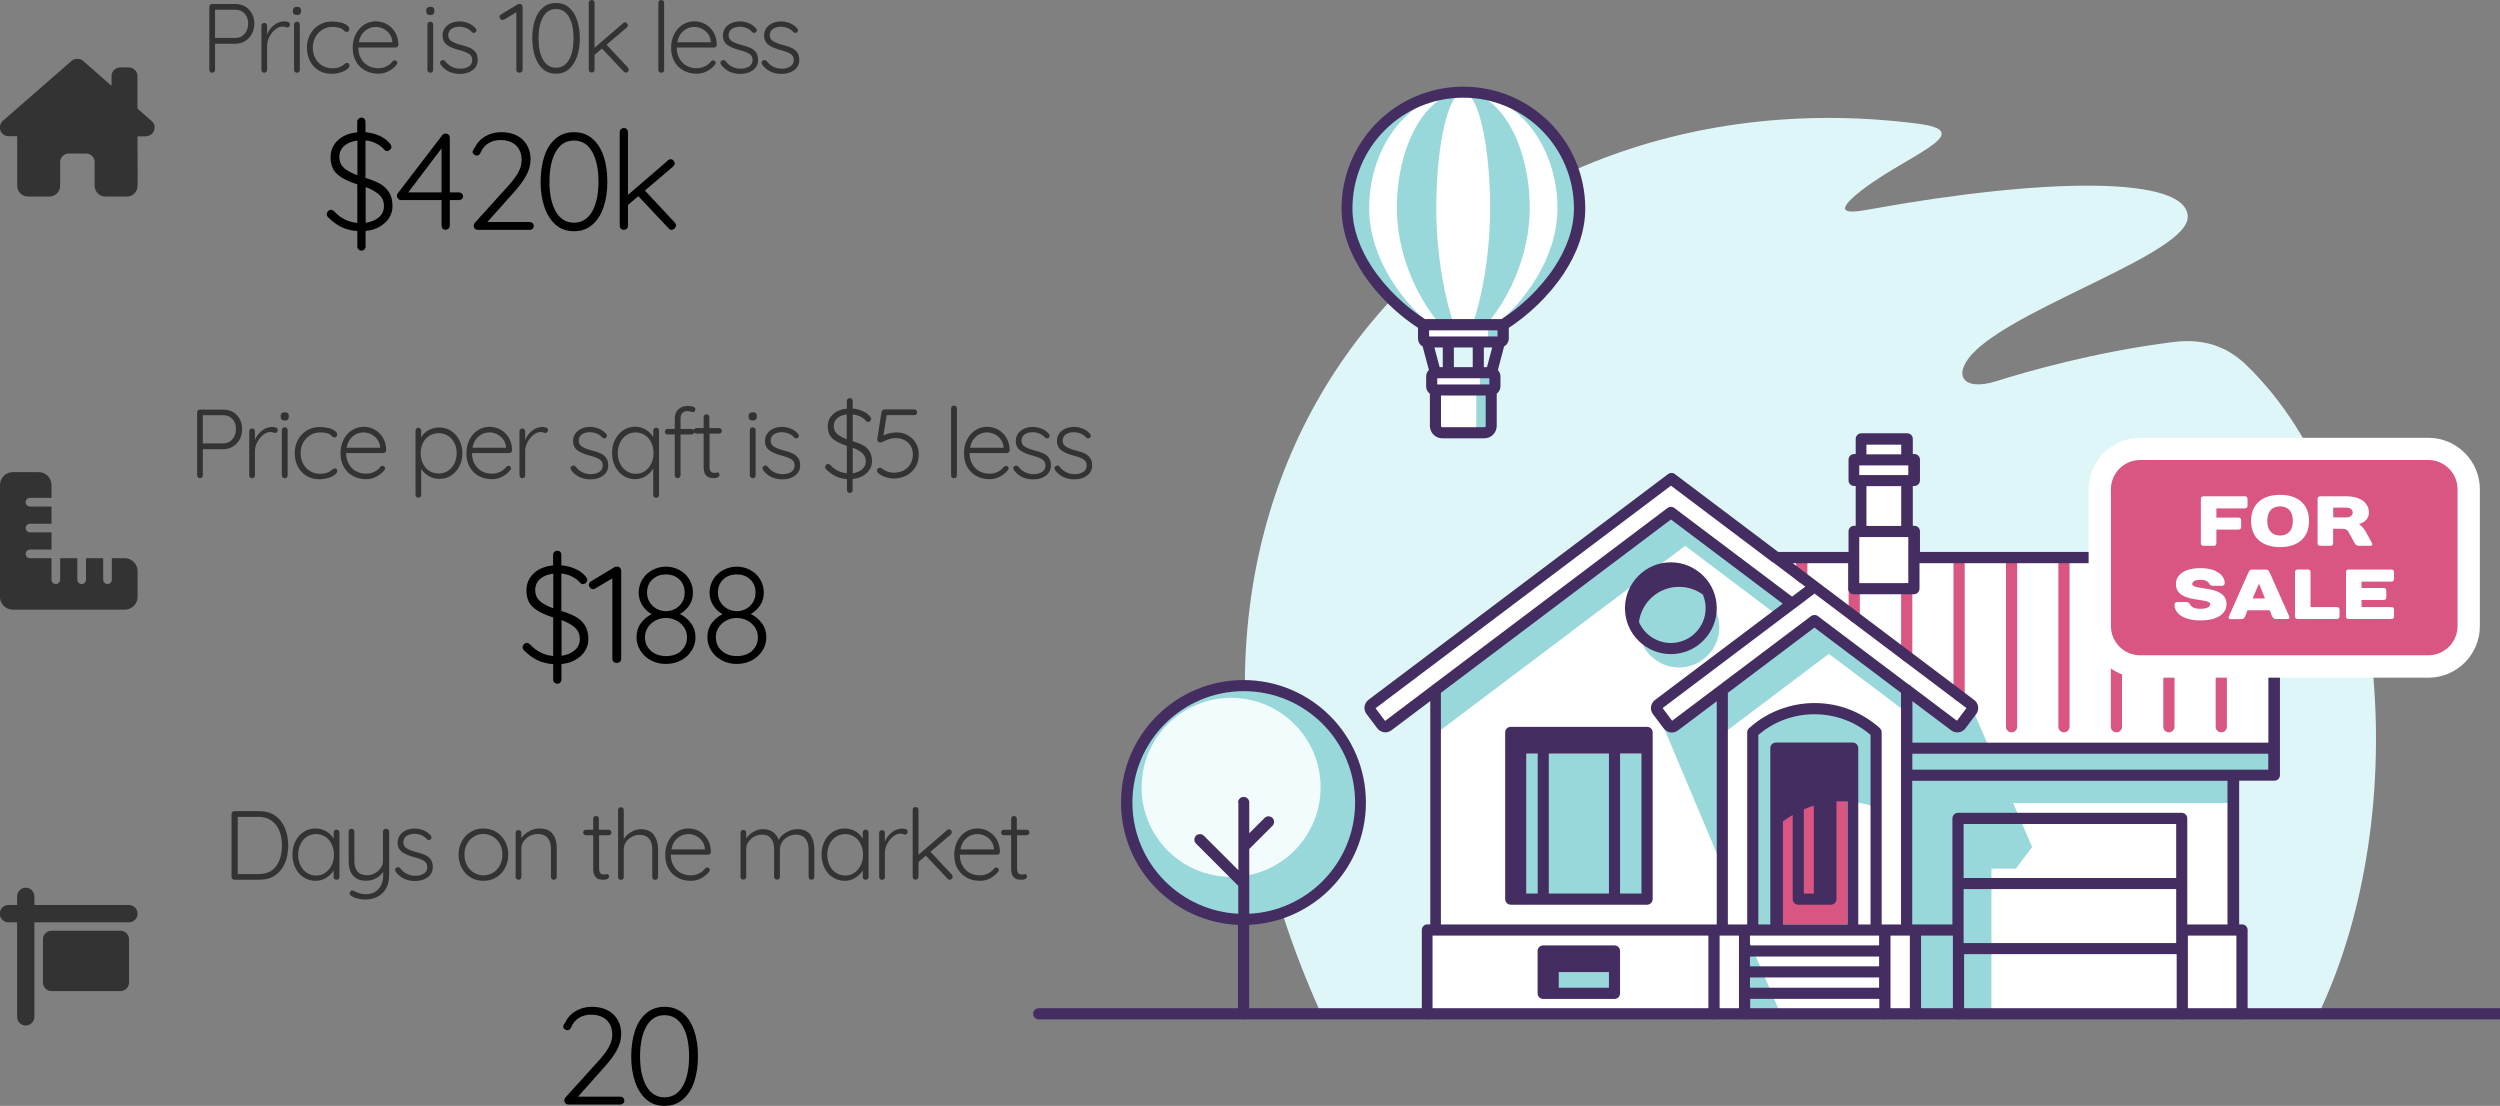 <?xml version="1.0" encoding="UTF-8"?><svg id="Layer_2" xmlns="http://www.w3.org/2000/svg" viewBox="0 0 254.39 112.53"><rect x="0" y="0" width="254.39" height="112.53" fill="#808080" stroke="none"/><defs><style>.cls-1,.cls-2,.cls-3,.cls-4,.cls-5,.cls-6,.cls-7,.cls-8,.cls-9,.cls-10{stroke-width:0px;}.cls-1,.cls-3{fill:#d85681;}.cls-3,.cls-5,.cls-7,.cls-9,.cls-10{fill-rule:evenodd;}.cls-4{fill:#333;}.cls-5{fill:#98d7da;}.cls-6,.cls-9{fill:#fff;}.cls-7{fill:#def6f7;}.cls-8{fill:#432d61;}.cls-10{fill:#f2fcfc;}</style></defs><g id="Layer_1-2"><path class="cls-7" d="M222.61,22.09c0,3.62-16.51,8.83-21.52,13.52-2.54,2.38-1.52,4.3,2.07,3.17,2.78-.88,9.91-2.97,18.02-3.98,3.49-.43,5.71.73,7.41,2.36,14.58,14.07,17.12,45.48,7.35,65.99h-101.51c-24.64-54.62,13.19-96.61,60.69-90.57,6.56.83-1.59,3.39-6.11,7.12-2.87,2.37-.18,1.86,1.42,1.57,17.79-3.21,32.19-3.39,32.19.82h0Z"/><path class="cls-5" d="M148.9,33.04h-4.05c-3.47-2.15-7.78-6.75-7.78-11.83,0-6.53,5.3-11.83,11.83-11.83s11.83,5.3,11.83,11.83c0,5.08-4.32,9.68-7.78,11.83h-4.05Z"/><path class="cls-9" d="M148.9,33.04h-3.28c-2.81-2.15-6.3-6.75-6.3-11.83,0-6.53,4.29-11.83,9.58-11.83s9.58,5.3,9.58,11.83c0,5.08-3.49,9.68-6.3,11.83h-3.28Z"/><path class="cls-5" d="M148.9,33.04h-2.31c-1.98-2.15-4.45-6.75-4.45-11.83,0-6.53,3.03-11.83,6.76-11.83s6.76,5.3,6.76,11.83c0,5.08-2.47,9.68-4.45,11.83h-2.31Z"/><path class="cls-9" d="M151.75,39.69v3.64c0,.39-.32.7-.7.7h-4.28c-.39,0-.7-.32-.7-.7v-3.64h5.68Z"/><path class="cls-9" d="M146.06,37.93h5.68c.21,0,.38.17.38.38v1.01c0,.21-.17.38-.38.38h-5.68c-.21,0-.38-.17-.38-.38v-1.01c0-.21.17-.38.38-.38h0Z"/><path class="cls-9" d="M144.86,33.04h8.09v1.39c0,.21-.17.38-.38.38h-7.34c-.21,0-.38-.17-.38-.38v-1.39h0Z"/><path class="cls-9" d="M148.9,33.04h-.94c-.8-2.15-1.81-6.75-1.81-11.83,0-6.53,1.23-11.83,2.74-11.83s2.74,5.3,2.74,11.83c0,5.08-1,9.68-1.81,11.83h-.94Z"/><path class="cls-5" d="M151.75,39.69v3.64c0,.39-.32.7-.7.7h-1.53c.39,0,.7-.32.7-.7v-3.64h0s1.52,0,1.52,0h0Z"/><path class="cls-5" d="M150.22,37.93h1.53c.21,0,.38.17.38.38v1.01c0,.21-.17.38-.38.38h-1.53c.21,0,.38-.17.38-.38v-1.01c0-.21-.17-.38-.38-.38h0Z"/><path class="cls-5" d="M151.42,33.04h1.53v1.39c0,.21-.17.38-.38.38h-1.53c.21,0,.38-.17.38-.38v-1.39h0Z"/><path class="cls-8" d="M148.9,33.61h-3.48v.63h6.96v-.63h-3.48ZM146.49,37.36h.32v-2h-.85l.53,2h0ZM147.94,37.36h1.92v-2h-1.92v2h0ZM150.99,37.36h.32l.53-2h-.85v2h0ZM152.41,37.64h0s.03.04.04.05c.14.17.23.38.23.61v1.01c0,.26-.11.49-.28.66-.03.03-.06.06-.1.09v3.27c0,.35-.14.67-.37.9-.01.01-.03.03-.04.04-.23.21-.53.33-.85.33h-4.28c-.35,0-.66-.14-.89-.37h0s0,0,0,0h0c-.23-.23-.37-.55-.37-.89v-3.27s-.07-.05-.1-.09h0c-.17-.17-.28-.4-.28-.66v-1.01c0-.26.11-.49.28-.66h0s0,0,0,0h0s0,0,0,0l-.64-2.4c-.07-.04-.14-.09-.2-.15h0s0,0,0,0h0c-.17-.17-.27-.41-.27-.66v-1.08c-1.92-1.25-4.06-3.19-5.6-5.54-1.3-1.98-2.18-4.23-2.18-6.6,0-3.42,1.39-6.52,3.63-8.77,2.24-2.24,5.34-3.63,8.77-3.63s6.52,1.39,8.77,3.63c2.24,2.24,3.63,5.34,3.63,8.77,0,2.37-.88,4.63-2.18,6.6-1.54,2.34-3.68,4.29-5.6,5.54v1.08c0,.26-.11.49-.28.66h0c-.06.06-.13.11-.2.15l-.63,2.39h0ZM151.18,40.25h-4.55v3.08s.01.07.04.1h0s.06.04.1.04h4.28s.06-.01.08-.03h.01s.04-.07.04-.11v-3.08h0ZM151.55,38.49h-5.3v.63h5.3v-.63h0ZM145.01,32.47h7.78c1.84-1.17,3.9-3.03,5.38-5.28,1.19-1.8,1.99-3.85,1.99-5.98,0-3.11-1.26-5.93-3.3-7.97-2.04-2.04-4.86-3.3-7.97-3.3s-5.93,1.26-7.97,3.3c-2.04,2.04-3.3,4.86-3.3,7.97,0,2.13.81,4.18,1.99,5.98,1.48,2.25,3.54,4.11,5.38,5.28h0Z"/><path class="cls-9" d="M231.37,56.74v22.14h-4.15v15.75h.85v8.52h-82.87v-8.52h.85v-24.42l-4.85,3.66c-.2.15-.49.11-.64-.09l-1.1-1.46c-.15-.2-.11-.49.09-.64l30.49-22.97,10.67,8.04h7.91v-2.66h.73v-5.18h-.73v-2.11h.73v-2.11h4.67v2.11h.73v2.11h-.73v5.18h.73v2.66h36.63Z"/><path class="cls-1" d="M189.25,62.75c0,.31-.25.57-.57.57s-.57-.25-.57-.57v-2.85c0-.31.25-.57.57-.57s.57.25.57.57v2.85h0Z"/><path class="cls-1" d="M183.91,58.73c0,.31-.25.57-.57.57s-.57-.25-.57-.57v-1.98c0-.31.25-.57.57-.57s.57.25.57.57v1.98h0Z"/><path class="cls-1" d="M226.6,73.95c0,.31-.25.57-.57.57s-.57-.25-.57-.57v-17.2c0-.31.25-.57.57-.57s.57.25.57.57v17.2h0Z"/><path class="cls-1" d="M221.27,73.95c0,.31-.25.57-.57.57s-.57-.25-.57-.57v-17.2c0-.31.25-.57.57-.57s.57.25.57.57v17.2h0Z"/><path class="cls-1" d="M215.93,73.95c0,.31-.25.57-.57.57s-.57-.25-.57-.57v-17.2c0-.31.25-.57.57-.57s.57.25.57.57v17.2h0Z"/><path class="cls-1" d="M210.59,73.95c0,.31-.25.57-.57.57s-.57-.25-.57-.57v-17.2c0-.31.25-.57.57-.57s.57.25.57.57v17.2h0Z"/><path class="cls-1" d="M205.26,73.95c0,.31-.25.57-.57.57s-.57-.25-.57-.57v-17.2c0-.31.25-.57.57-.57s.57.25.57.57v17.2h0Z"/><path class="cls-1" d="M199.92,70.79c0,.31-.25.57-.57.57s-.57-.25-.57-.57v-14.05c0-.31.25-.57.57-.57s.57.25.57.57v14.05h0Z"/><path class="cls-1" d="M194.59,66.77c0,.31-.25.57-.57.57s-.57-.25-.57-.57v-6.87c0-.31.25-.57.57-.57s.57.25.57.57v6.87h0Z"/><path class="cls-5" d="M170.85,59.72c2.27,0,4.1,1.84,4.1,4.1s-1.84,4.1-4.1,4.1-4.1-1.84-4.1-4.1,1.84-4.1,4.1-4.1h0ZM227.22,78.88v2.83h-22.37l1.93,4.48-1.65,2.19h-2.49v14.77h-7.77v-8.52h-.85v-22.13l-7.92-5.97-10.84,8.17v13.48l-6.78-16.1,1.56,2.07,5.22-3.93,9.38-7.07,9.38,7.04,4.85,3.69,1.65-2.19,1.92,4.46h28.92v2.75h-4.15ZM164.29,101.07h-5.67v-2.15h5.67v2.15h0ZM181.18,103.15h-3.67v-8.52l3.67,8.52h0ZM178.36,94.63h3.06v-11.06c1.01-.73,2.06-1.27,3.15-1.61v9.52h1.72v-9.89c1.47-.17,3.01,0,4.63.55v-8c-4.78-2.83-8.91-2.62-12.57,0v20.49h0ZM167.6,91.49h-12.29v-14.81h12.29v14.81h0ZM146.06,70.21l23.98-18.07,12.45,9.38-1.54,1.16-9.47-7.14-2.69,2.02c-1.08.31-1.99,1.01-2.57,1.94l-20.16,15.19v-4.49h0Z"/><polygon class="cls-3" points="187.98 94.07 181.3 94.07 181.3 76.7 187.98 76.7 187.98 94.07 187.98 94.07"/><path class="cls-8" d="M163.72,98.92v1.59h-5.1v-1.59h5.1ZM181.42,94.07v-10.49c.33-.24.66-.45,1-.65v8.56c0,.31.25.57.57.57h3.31c.31,0,.57-.25.57-.57v-9.94c.37-.02.74-.02,1.12,0v12.52h-6.56ZM183.55,82.35c.34-.15.67-.27,1.02-.38v8.96h-1.02v-8.57h0ZM157.03,96.2c-.31,0-.57.25-.57.57v4.31c0,.31.25.57.57.57h7.25c.31,0,.57-.25.57-.57v-4.31c0-.31-.25-.57-.57-.57h-7.25ZM191.21,96.2h-13.14v-1h13.14v1h0ZM191.21,98.33h-13.14v-1h13.14v1h0ZM191.21,100.51h-13.14v-1.05h13.14v1.05h0ZM156.47,90.92h-1.16v-14.24h1.16v14.24h0ZM164.85,76.68h2.18v14.24h-2.18v-14.24h0ZM163.72,90.92h-6.12v-14.24h6.12v14.24h0ZM153.73,73.96c-.31,0-.57.25-.57.57v16.96c0,.31.25.57.57.57h13.87c.31,0,.57-.25.57-.57v-16.96c0-.31-.25-.57-.57-.57h-13.87ZM170.02,57.22c-1.29,0-2.46.52-3.3,1.37-.84.84-1.37,2.01-1.37,3.3s.52,2.46,1.37,3.3c.85.84,2.01,1.37,3.3,1.37s2.46-.52,3.3-1.37c.84-.84,1.37-2.01,1.37-3.3s-.52-2.46-1.37-3.3c-.85-.84-2.01-1.37-3.3-1.37h0ZM174.69,71.35v22.72h-28.07v-23.57l23.41-17.64,11.38,8.57-13.01,9.8c-.22.17-.36.42-.4.68-.04.26.03.53.2.76l1.1,1.46c.17.22.42.36.68.4.26.04.53-.03.76-.2l3.95-2.97h0ZM194.21,69.65l-9.23-6.96c-.21-.16-.49-.15-.69,0l-9.35,7.04s-.03.02-.05.04l-4.74,3.57-.97-1.29,13.51-10.18h.01s1.94-1.47,1.94-1.47l15.46,11.65-.97,1.29-4.65-3.5c-.07-.09-.16-.16-.27-.2h0ZM191.28,74.08c-.91-.81-1.95-1.44-3.07-1.88-1.13-.44-2.34-.66-3.57-.66s-2.43.23-3.57.66c-1.12.43-2.17,1.06-3.07,1.88-.13.1-.21.26-.21.44v19.55h-1.97v-23.57l8.81-6.64,8.81,6.64v23.57h-1.97v-19.55c0-.18-.08-.34-.21-.44h0ZM180.17,94.07h-1.25v-19.29c.77-.65,1.63-1.17,2.55-1.52,1-.38,2.07-.58,3.16-.58s2.17.2,3.16.58c.92.35,1.79.87,2.55,1.52v19.29h-1.25v-17.94c0-.31-.25-.57-.57-.57h-7.81c-.31,0-.57.25-.57.57v17.94h0ZM221.44,89.34h-21.63v-5.49h21.63v5.49h0ZM221.44,95.96h-21.63v-5.49h21.63v5.49h0ZM230.81,76.7v1.62h-36.22v-1.62h36.22ZM226.66,79.45v14.62h-4.09v-10.79c0-.31-.25-.57-.57-.57h-22.76c-.31,0-.57.25-.57.57v10.79h-4.09v-14.62h32.07ZM189.19,48.34v-.98h4.99v.98h-4.99ZM193.46,46.23h-3.54v-.98h3.54v.98h0ZM194.18,54.65v4.69h-4.99v-4.69h4.99ZM193.46,53.52h-3.54v-4.05h3.54v4.05h0ZM180.4,57.21l3.3,2.49-1.35,1.01-11.98-9.02c-.21-.16-.49-.15-.69,0l-23.95,18.05s-.03.02-.05.04l-4.74,3.58-.97-1.29,30.06-22.65,10.31,7.77s.03.02.05.04h0ZM182.4,57.31h5.66v2.59c0,.31.25.57.57.57h6.12c.31,0,.57-.25.57-.57v-2.59h35.5v18.26h-36.22v-4.22l3.95,2.97c.23.17.5.23.76.2.26-.04.51-.17.68-.4l1.1-1.46h0s0,0,0,0c.17-.22.23-.5.2-.75-.04-.26-.17-.51-.4-.68l-15.88-11.97h0s0,0,0,0l-2.57-1.94h0ZM166.78,63.32c.25-2.03,1.98-3.6,4.07-3.6.91,0,1.75.3,2.43.79h0c.18.42.28.89.28,1.38,0,.98-.4,1.86-1.04,2.5-.64.64-1.53,1.04-2.5,1.04s-1.86-.4-2.5-1.04c-.31-.31-.56-.67-.74-1.08h0ZM145.77,103.15v-7.95h28.07v7.95c0,.31.25.57.57.57s.57-.25.57-.57v-7.95h1.97v7.95c0,.31.25.57.57.57s.57-.25.57-.57v-1.51h13.14v1.51c0,.31.25.57.57.57s.57-.25.57-.57v-7.95h1.97v7.95c0,.31.25.57.57.57s.57-.25.57-.57v-7.95h3.24v7.95c0,.31.25.57.57.57s.57-.25.57-.57v-6.06h21.63v6.06c0,.31.25.57.57.57s.57-.25.57-.57v-7.95h4.94v7.95c0,.31.25.57.57.57s.57-.25.57-.57v-8.52c0-.31-.25-.57-.57-.57h-.29v-14.62h3.58c.31,0,.57-.25.57-.57v-22.14c0-.31-.25-.57-.57-.57h-36.06v-2.09c0-.31-.25-.57-.57-.57h-.16v-4.05h.16c.31,0,.57-.25.57-.57v-2.11c0-.31-.25-.57-.57-.57h-.16v-1.54c0-.31-.25-.57-.57-.57h-4.67c-.31,0-.57.25-.57.57v1.54h-.16c-.31,0-.57.25-.57.57v2.11c0,.31.25.57.57.57h.16v4.05h-.16c-.31,0-.57.25-.57.57v2.09h-7.16l-10.51-7.92c-.2-.16-.48-.16-.69,0l-30.49,22.97c-.22.17-.36.42-.4.68-.04.26.03.53.2.76l1.1,1.46c.17.22.42.36.68.4.26.04.53-.03.76-.2l3.95-2.97v22.72h-.29c-.31,0-.57.25-.57.57v8.52c0,.31.25.57.57.57s.57-.25.57-.57h0ZM185.09,59.36s-.06-.07-.1-.1l.1.1h0ZM170.49,48.36s-.06-.07-.1-.1l.1.1h0Z"/><path class="cls-9" d="M217.77,44.55h29.33c2.88,0,5.24,2.35,5.24,5.24v13.93c0,2.88-2.35,5.24-5.24,5.24h-29.33c-2.88,0-5.24-2.35-5.24-5.24v-13.93c0-2.88,2.35-5.24,5.24-5.24h0Z"/><path class="cls-3" d="M217.77,46.81h29.33c1.64,0,2.97,1.34,2.97,2.97v13.93c0,1.64-1.34,2.97-2.97,2.97h-29.33c-1.64,0-2.97-1.34-2.97-2.97v-13.93c0-1.64,1.34-2.97,2.97-2.97h0Z"/><path class="cls-6" d="M228.7,50.75c0-.14-.11-.25-.25-.25h-4.25c-.14,0-.25.11-.25.25v4.54c0,.14.11.25.25.25h1.08c.14,0,.25-.11.25-.25v-1.4h2.27c.14,0,.25-.11.25-.25v-.72c0-.14-.11-.25-.25-.25h-2.27v-.94h2.92c.14,0,.25-.11.25-.25v-.72h0ZM232.01,54.49c-.79,0-1.3-.5-1.3-1.48s.5-1.48,1.3-1.48,1.3.5,1.3,1.48-.5,1.48-1.3,1.48h0ZM232.01,50.35c-1.91,0-2.95,1.04-2.95,2.66s1.04,2.66,2.95,2.66,2.95-1.04,2.95-2.66-1.04-2.66-2.95-2.66h0ZM240.08,53.31s.97-.22.97-1.15-.76-1.66-2.34-1.66h-2.63c-.14,0-.25.11-.25.25v4.54c0,.14.11.25.25.25h1.08c.14,0,.25-.11.25-.25v-1.48h.94c.4,0,.53.14.65.36l.61,1.12c.08.14.18.25.47.25h1.12c.18,0,.24-.14.18-.25l-.61-1.12c-.36-.65-.68-.79-.68-.79v-.07h0ZM237.42,52.66v-1.01h1.3c.47,0,.68.22.68.5s-.22.5-.68.5h-1.3ZM223.07,59.43c0-.22.22-.43.86-.43.54,0,.76.22.83.32.1.18.22.29.43.29h.9c.18,0,.29-.11.29-.29,0-.72-.79-1.51-2.45-1.51-1.76,0-2.52.76-2.52,1.62,0,2.02,3.49,1.33,3.49,2.05,0,.22-.25.47-.97.47s-.94-.22-1.04-.4c-.1-.17-.22-.29-.43-.29h-.9c-.18,0-.29.11-.29.29,0,.79.79,1.58,2.66,1.58s2.63-.79,2.63-1.66c0-2.02-3.49-1.33-3.49-2.05h0ZM231.23,62.74c.06.14.18.25.32.25h1.22c.14,0,.24-.11.18-.25l-2.02-4.54c-.06-.14-.18-.24-.32-.24h-1.48c-.14,0-.26.11-.32.25l-2.02,4.54c-.06.14.04.25.18.25h1.15c.14,0,.27-.11.32-.25l.25-.65h2.27l.25.65h0ZM229.83,59.46h.07l.58,1.44h-1.26l.61-1.44h0ZM238.06,62.02c0-.14-.11-.25-.25-.25h-2.7v-3.57c0-.14-.11-.25-.25-.25h-1.08c-.14,0-.25.11-.25.25v4.54c0,.14.11.25.25.25h4.03c.14,0,.25-.11.25-.25v-.72h0ZM243.61,58.2c0-.14-.11-.25-.25-.25h-4.39c-.14,0-.25.11-.25.25v4.54c0,.14.11.25.25.25h4.39c.14,0,.25-.11.25-.25v-.72c0-.14-.11-.25-.25-.25h-3.06v-.72h2.27c.14,0,.25-.11.25-.25v-.72c0-.14-.11-.25-.25-.25h-2.27v-.65h3.06c.14,0,.25-.11.25-.25v-.72h0Z"/><path class="cls-5" d="M126.55,69.76c6.57,0,11.9,5.33,11.9,11.9s-5.33,11.9-11.9,11.9-11.9-5.33-11.9-11.9,5.33-11.9,11.9-11.9h0Z"/><path class="cls-10" d="M125.27,71.01c5.03,0,9.11,4.08,9.11,9.11s-4.08,9.11-9.11,9.11-9.11-4.08-9.11-9.11,4.08-9.11,9.11-9.11h0Z"/><path class="cls-8" d="M125.98,81.66c0-.31.25-.57.57-.57s.57.25.57.57v3.13l1.56-1.56c.22-.22.58-.22.8,0,.22.22.22.58,0,.8l-2.36,2.36v6.59c2.9-.14,5.52-1.38,7.45-3.31,2.05-2.05,3.32-4.88,3.32-8.01s-1.27-5.96-3.32-8.01c-2.05-2.05-4.88-3.32-8.01-3.32s-5.96,1.27-8.01,3.32c-2.05,2.05-3.32,4.88-3.32,8.01s1.27,5.96,3.32,8.01c1.93,1.93,4.54,3.16,7.45,3.31v-2.84l-4.3-4.3c-.22-.22-.22-.58,0-.8.22-.22.58-.22.8,0l3.51,3.51v-6.88h0ZM127.11,94.11v9.04c0,.31-.25.57-.57.57s-.57-.25-.57-.57v-9.04c-3.22-.14-6.12-1.51-8.25-3.64-2.26-2.26-3.65-5.37-3.65-8.81s1.39-6.56,3.65-8.81c2.26-2.26,5.37-3.65,8.81-3.65s6.56,1.4,8.81,3.65c2.26,2.26,3.65,5.37,3.65,8.81s-1.39,6.56-3.65,8.81c-2.13,2.13-5.03,3.49-8.25,3.64h0Z"/><path class="cls-8" d="M254.39,102.59H105.7c-.31,0-.57.25-.57.57s.25.57.57.57h148.69v-1.13Z"/><path class="cls-4" d="M14.87,13.87h-.88l.02,4.38c0,.08,0,.15-.01.22v.44c0,.6-.49,1.09-1.09,1.09h-.44s-.06,0-.09,0c-.04,0-.08,0-.12,0h-1.54c-.6,0-1.09-.49-1.09-1.09v-2.41c0-.48-.39-.88-.88-.88h-1.75c-.48,0-.88.39-.88.88v2.41c0,.6-.49,1.09-1.09,1.09h-1.53s-.08,0-.12,0c-.03,0-.07,0-.1,0h-.44c-.6,0-1.09-.49-1.09-1.09v-3.06s0-.05,0-.08v-1.91h-.88c-.49,0-.88-.39-.88-.88,0-.25.08-.46.27-.66l7.01-6.11c.19-.19.41-.22.6-.22s.41.05.57.19l2.91,2.56v-1c0-.48.39-.88.88-.88h.88c.48,0,.88.39.88.88v3.31l1.44,1.27c.22.19.33.41.3.66,0,.5-.41.88-.88.88h0Z"/><path class="cls-4" d="M24.94.66c.29.17.52.41.69.71.16.3.25.65.25,1.03s-.08.73-.25,1.04c-.16.31-.39.56-.69.74-.29.18-.62.27-.99.27h-2.07v2.66c0,.09-.03.16-.08.21s-.13.08-.21.08-.16-.03-.21-.08-.08-.13-.08-.21V.7c0-.09.03-.16.08-.21s.13-.08.21-.08h2.37c.37,0,.7.08.99.25ZM24.89,3.44c.24-.28.36-.63.36-1.05s-.12-.75-.36-1.01c-.24-.26-.55-.39-.94-.39h-2.07v2.87h2.07c.39,0,.7-.14.94-.42Z"/><path class="cls-4" d="M29.34,2.25c.11.05.16.13.16.24,0,.09-.03.17-.08.23-.05.06-.12.08-.19.08-.03,0-.1-.02-.19-.05-.1-.03-.19-.05-.28-.05-.25,0-.49.09-.74.29-.24.19-.44.43-.6.74-.16.3-.24.6-.24.91v2.47c0,.09-.03.16-.08.21s-.13.08-.21.08-.16-.03-.21-.08-.08-.13-.08-.21V2.62c0-.09.03-.16.08-.21s.13-.08.21-.08.16.03.21.08.08.13.08.21v.88c.15-.38.39-.69.7-.94s.67-.38,1.09-.39c.13,0,.25.03.36.08Z"/><path class="cls-4" d="M29.91,1.44c-.07-.06-.11-.16-.11-.28v-.1c0-.12.04-.21.11-.28.08-.06.18-.09.32-.09.27,0,.4.12.4.37v.1c0,.12-.04.21-.11.28s-.17.09-.3.09-.24-.03-.31-.09ZM30.43,7.32c-.06.06-.13.08-.21.08s-.16-.03-.21-.08c-.06-.06-.09-.13-.09-.21V2.5c0-.09.03-.16.09-.21.06-.06.13-.08.21-.08s.16.03.21.08.08.13.08.21v4.6c0,.09-.03.16-.08.21Z"/><path class="cls-4" d="M34.66,2.28c.27.07.49.17.65.29.16.12.24.25.24.39,0,.07-.02.14-.07.2-.05.06-.11.09-.19.09-.07,0-.12-.01-.17-.04-.04-.03-.09-.07-.14-.12-.09-.09-.17-.15-.25-.19-.1-.05-.23-.08-.4-.12-.16-.03-.34-.04-.52-.04-.37,0-.7.09-1,.28-.3.19-.54.44-.72.76-.17.32-.26.67-.26,1.06s.08.76.25,1.08c.17.32.4.57.7.75.3.18.63.28,1.01.28.24,0,.43-.02.58-.06.14-.04.29-.1.42-.17.05-.03.13-.09.24-.18.05-.05.1-.08.14-.1s.08-.04.13-.04c.08,0,.14.02.19.08.05.05.07.11.07.19,0,.11-.08.24-.24.37s-.38.24-.66.33c-.28.09-.59.14-.93.14-.49,0-.92-.11-1.3-.34-.38-.23-.68-.55-.89-.96-.21-.41-.31-.86-.31-1.37s.11-.93.32-1.33c.21-.4.51-.72.9-.96s.83-.36,1.33-.36c.31,0,.61.04.88.11Z"/><path class="cls-4" d="M40.45,4.76c-.06.06-.13.08-.21.08h-3.78c0,.4.08.76.25,1.07.16.32.4.57.7.75.3.18.66.28,1.08.28.32,0,.61-.07.86-.2.25-.13.46-.3.61-.51.07-.06.14-.09.21-.09s.13.03.18.08.08.11.08.18c0,.07-.03.14-.1.21-.21.26-.48.47-.8.64-.32.17-.67.25-1.03.25-.51,0-.97-.11-1.36-.33-.39-.22-.7-.53-.92-.92-.22-.4-.33-.85-.33-1.38s.11-1.02.33-1.43c.22-.41.5-.72.86-.94.36-.22.74-.33,1.15-.33s.78.09,1.12.28.63.46.85.82c.22.36.33.79.34,1.28,0,.08-.03.15-.09.21ZM37.14,3.15c-.33.27-.54.65-.63,1.15h3.41v-.08c-.03-.3-.13-.56-.3-.79-.17-.22-.38-.39-.62-.51-.25-.12-.51-.18-.78-.18-.39,0-.75.13-1.08.4Z"/><path class="cls-4" d="M43.48,1.44c-.07-.06-.11-.16-.11-.28v-.1c0-.12.04-.21.11-.28.08-.06.18-.09.32-.09.27,0,.4.12.4.37v.1c0,.12-.04.21-.11.28s-.17.09-.3.09-.24-.03-.31-.09ZM44,7.32c-.06.06-.13.08-.21.08s-.16-.03-.21-.08c-.06-.06-.09-.13-.09-.21V2.5c0-.09.03-.16.09-.21.06-.06.13-.08.21-.08s.16.03.21.08.08.13.08.21v4.6c0,.09-.03.16-.08.21Z"/><path class="cls-4" d="M44.78,6.37c0-.09.04-.15.13-.2.04-.04.09-.06.16-.06.08,0,.15.03.22.1.39.52.92.78,1.57.78.32,0,.6-.08.83-.22.24-.15.36-.37.36-.66s-.11-.49-.33-.63c-.22-.14-.53-.26-.92-.36-.55-.14-.99-.32-1.3-.54-.31-.22-.47-.55-.47-.98,0-.27.08-.52.23-.74.15-.22.36-.38.62-.5.26-.12.56-.18.89-.18.29,0,.58.06.87.17.29.11.54.29.75.53.06.05.09.11.09.2,0,.08-.03.15-.1.21-.05.04-.11.06-.18.06-.07,0-.13-.03-.18-.08-.16-.18-.35-.32-.57-.41-.22-.09-.46-.14-.71-.14-.31,0-.58.07-.8.22-.22.15-.33.37-.33.66.01.27.13.47.37.61.23.14.57.27,1.01.38.35.09.63.18.86.29.23.11.41.26.55.45s.21.45.21.77c0,.43-.17.78-.52,1.04-.35.26-.78.38-1.29.38-.81,0-1.46-.3-1.94-.91-.05-.09-.08-.16-.08-.22Z"/><path class="cls-4" d="M53.1.5c.05.06.08.12.08.21v6.4c0,.09-.03.16-.1.21s-.14.08-.23.08c-.09,0-.16-.03-.22-.08-.06-.06-.09-.13-.09-.21V1.25l-1.25.74s-.09.04-.14.04c-.09,0-.16-.03-.23-.1-.06-.07-.09-.14-.09-.22,0-.05.02-.09.04-.14.03-.05.07-.08.12-.11l1.69-1.02c.07-.04.15-.05.24-.04.07,0,.14.04.19.09Z"/><path class="cls-4" d="M55.25,7.03c-.36-.31-.63-.74-.81-1.29-.18-.54-.28-1.16-.28-1.84s.09-1.31.27-1.85c.18-.54.45-.97.81-1.28s.81-.47,1.33-.47.97.15,1.33.46c.36.31.64.74.82,1.28.18.54.28,1.16.28,1.86s-.09,1.3-.28,1.84c-.18.54-.46.97-.82,1.29s-.81.47-1.33.47-.97-.16-1.33-.47ZM57.9,6.08c.31-.54.46-1.26.46-2.17s-.15-1.65-.46-2.18c-.31-.54-.75-.81-1.33-.81s-1,.27-1.31.81c-.31.54-.46,1.26-.46,2.18s.15,1.64.46,2.17c.31.54.75.81,1.31.81s1.02-.27,1.33-.81Z"/><path class="cls-4" d="M63.98,7.1c0,.09-.04.16-.1.21-.07.06-.13.08-.2.08-.09,0-.16-.04-.22-.11l-2.21-2.34-.75.64v1.51c0,.09-.03.16-.08.21s-.13.08-.21.08-.16-.03-.22-.08-.08-.13-.08-.21V.3c0-.09.03-.16.08-.22.06-.06.13-.08.22-.08s.16.03.21.08c.06.06.08.13.08.22v4.56l2.89-2.49c.06-.07.13-.1.21-.1.07,0,.14.03.2.09s.09.13.09.21c0,.08-.04.16-.11.23l-2.06,1.75,2.17,2.32c.06.07.09.14.09.23Z"/><path class="cls-4" d="M67.5,7.32c-.06.06-.13.08-.21.08s-.16-.03-.22-.08-.08-.13-.08-.21V.3c0-.09.03-.16.08-.22.06-.06.13-.08.22-.08s.16.03.21.08c.06.06.08.13.08.22v6.8c0,.09-.03.16-.08.21Z"/><path class="cls-4" d="M72.85,4.76c-.06.06-.13.08-.21.08h-3.78c0,.4.08.76.25,1.07.16.32.4.57.7.75.3.18.66.28,1.08.28.32,0,.61-.07.86-.2.25-.13.46-.3.61-.51.07-.06.14-.09.21-.09s.13.03.18.08.08.11.08.18c0,.07-.03.14-.1.21-.21.26-.48.47-.8.64-.32.17-.67.25-1.03.25-.51,0-.97-.11-1.36-.33-.39-.22-.7-.53-.92-.92-.22-.4-.33-.85-.33-1.38s.11-1.02.33-1.43c.22-.41.5-.72.86-.94.36-.22.74-.33,1.15-.33s.78.09,1.12.28.63.46.85.82c.22.36.33.79.34,1.28,0,.08-.03.15-.09.21ZM69.55,3.15c-.33.27-.54.65-.63,1.15h3.41v-.08c-.03-.3-.13-.56-.3-.79-.17-.22-.38-.39-.62-.51-.25-.12-.51-.18-.78-.18-.39,0-.75.13-1.08.4Z"/><path class="cls-4" d="M73.31,6.37c0-.09.04-.15.13-.2.04-.04.09-.06.16-.06.08,0,.15.03.22.1.39.52.92.78,1.57.78.32,0,.6-.08.83-.22.24-.15.36-.37.36-.66s-.11-.49-.33-.63c-.22-.14-.53-.26-.92-.36-.55-.14-.99-.32-1.3-.54-.31-.22-.47-.55-.47-.98,0-.27.08-.52.23-.74.15-.22.36-.38.62-.5.26-.12.56-.18.89-.18.29,0,.58.06.87.17.29.11.54.29.75.53.06.05.09.11.09.2,0,.08-.03.15-.1.21-.05.04-.11.06-.18.06-.07,0-.13-.03-.18-.08-.16-.18-.35-.32-.57-.41-.22-.09-.46-.14-.71-.14-.31,0-.58.07-.8.22-.22.15-.33.37-.33.66.01.27.13.47.37.61.23.14.57.27,1.01.38.35.09.63.18.86.29.23.11.41.26.55.45s.21.45.21.77c0,.43-.17.78-.52,1.04-.35.26-.78.38-1.29.38-.81,0-1.46-.3-1.94-.91-.05-.09-.08-.16-.08-.22Z"/><path class="cls-4" d="M77.5,6.37c0-.09.04-.15.13-.2.04-.04.09-.06.16-.06.08,0,.15.03.22.1.39.52.92.78,1.57.78.32,0,.6-.08.83-.22.24-.15.36-.37.36-.66s-.11-.49-.33-.63c-.22-.14-.53-.26-.92-.36-.55-.14-.99-.32-1.3-.54-.31-.22-.47-.55-.47-.98,0-.27.08-.52.23-.74.15-.22.36-.38.62-.5.26-.12.56-.18.89-.18.29,0,.58.06.87.17.29.11.54.29.75.53.06.05.09.11.09.2,0,.08-.03.15-.1.21-.05.04-.11.06-.18.06-.07,0-.13-.03-.18-.08-.16-.18-.35-.32-.57-.41-.22-.09-.46-.14-.71-.14-.31,0-.58.07-.8.22-.22.15-.33.37-.33.66.01.27.13.47.37.61.23.14.57.27,1.01.38.35.09.63.18.86.29.23.11.41.26.55.45s.21.45.21.77c0,.43-.17.78-.52,1.04-.35.26-.78.38-1.29.38-.81,0-1.46-.3-1.94-.91-.05-.09-.08-.16-.08-.22Z"/><path class="cls-2" d="M39.6,22.17c-.23.36-.55.66-.97.9s-.89.38-1.43.43v1.58c0,.12-.04.22-.12.3s-.18.12-.3.12-.22-.04-.3-.12c-.08-.08-.12-.18-.12-.3v-1.57c-.59-.04-1.12-.17-1.58-.39-.47-.22-.92-.55-1.36-.98-.11-.09-.17-.21-.17-.34,0-.11.04-.21.13-.31.09-.09.19-.14.3-.14s.21.05.31.14c.65.71,1.44,1.11,2.37,1.19v-3.92c-.88-.27-1.55-.61-2.02-1.01s-.7-.99-.7-1.76c0-.68.25-1.25.74-1.72.5-.46,1.15-.73,1.97-.8v-1.08c0-.12.04-.22.13-.3s.19-.12.31-.12.22.04.29.12c.08.08.11.18.11.3v1.06c.49.05.96.16,1.39.35s.77.43,1.04.74c.14.16.21.29.21.41,0,.1-.05.2-.14.29-.09.09-.2.13-.31.13-.09,0-.17-.03-.24-.1-.21-.26-.5-.48-.84-.66-.34-.18-.71-.29-1.11-.32v3.81c.58.18,1.06.37,1.45.58.39.21.7.5.94.87.24.37.36.84.36,1.42,0,.43-.11.83-.34,1.19ZM35,17.09c.32.28.78.53,1.37.74v-3.53c-.56.07-1.01.25-1.34.54s-.5.67-.5,1.13.16.84.48,1.12ZM38.55,22.11c.35-.3.52-.68.52-1.13,0-.49-.17-.88-.49-1.17s-.78-.55-1.37-.78v3.64c.55-.08,1-.26,1.34-.57Z"/><path class="cls-2" d="M47,19.69c.08.08.12.17.12.28s-.04.21-.12.28c-.08.07-.17.11-.29.11h-.94v2.6c0,.12-.04.22-.13.3s-.19.12-.31.12-.22-.04-.29-.12c-.08-.08-.11-.18-.11-.3v-2.6h-4.12c-.11,0-.21-.04-.29-.13-.08-.09-.13-.19-.13-.3s.03-.21.1-.28l4.51-5.89c.07-.11.19-.17.35-.17.12,0,.22.04.3.12.08.08.12.18.12.3v5.57h.94c.11,0,.21.04.29.11ZM41.54,19.58h3.39v-4.48l-3.39,4.48Z"/><path class="cls-2" d="M54.19,22.7c.08.08.12.18.12.29,0,.12-.04.22-.12.29-.08.08-.18.11-.29.11h-5.25c-.13,0-.24-.04-.32-.11-.08-.07-.13-.18-.13-.31,0-.1.04-.2.11-.29l3.23-3.57c.52-.56.91-1.06,1.16-1.5s.38-.88.38-1.31c0-.63-.19-1.13-.57-1.5-.38-.36-.91-.55-1.6-.55-.46,0-.87.11-1.22.33-.36.22-.63.55-.81,1-.1.17-.22.25-.36.25-.1,0-.2-.04-.29-.11-.09-.08-.14-.16-.14-.25,0-.06.02-.12.06-.2.04-.07.08-.15.14-.22.24-.5.61-.9,1.09-1.18.49-.28,1.02-.42,1.6-.42.94,0,1.68.26,2.21.77.53.51.8,1.19.8,2.02,0,.51-.14,1.04-.42,1.58-.28.54-.74,1.16-1.39,1.87l-2.58,2.9h4.3c.11,0,.21.04.29.12Z"/><path class="cls-2" d="M56.54,22.87c-.5-.44-.88-1.04-1.14-1.8-.26-.76-.39-1.62-.39-2.58s.13-1.83.38-2.59.63-1.35,1.14-1.79c.51-.44,1.13-.66,1.87-.66s1.36.22,1.87.65c.51.43.89,1.03,1.15,1.79s.38,1.63.38,2.6-.13,1.82-.38,2.58c-.26.76-.64,1.36-1.15,1.8-.51.44-1.13.66-1.87.66s-1.36-.22-1.86-.66ZM60.25,21.53c.43-.75.65-1.77.65-3.04s-.22-2.31-.65-3.06c-.43-.75-1.05-1.13-1.85-1.13s-1.41.38-1.84,1.13c-.43.75-.65,1.77-.65,3.06s.22,2.29.65,3.04c.43.75,1.05,1.13,1.84,1.13s1.42-.38,1.85-1.13Z"/><path class="cls-2" d="M68.77,22.97c0,.12-.05.22-.15.3s-.19.12-.27.12c-.12,0-.22-.05-.31-.15l-3.09-3.28-1.05.9v2.11c0,.12-.04.22-.12.3s-.18.12-.3.12-.22-.04-.3-.12c-.08-.08-.12-.18-.12-.3v-9.52c0-.12.04-.22.12-.3.08-.08.18-.12.3-.12s.22.04.3.12c.08.08.12.18.12.3v6.38l4.05-3.49c.08-.09.18-.14.29-.14.1,0,.2.04.28.13s.13.18.13.29c0,.11-.05.22-.15.32l-2.88,2.45,3.04,3.25c.08.09.13.2.13.32Z"/><path class="cls-4" d="M0,60.73v-11.38c0-.72.59-1.31,1.31-1.31h2.62c.72,0,1.31.59,1.31,1.31v1.31h-2.19c-.24,0-.44.2-.44.44s.2.44.44.44h2.19v1.75h-2.19c-.24,0-.44.2-.44.44s.2.44.44.44h2.19v1.75h-2.19c-.24,0-.44.2-.44.44s.2.44.44.44h2.19v2.19c0,.24.2.44.44.44s.44-.2.44-.44v-2.19h1.75v2.19c0,.24.2.44.44.44s.44-.2.44-.44v-2.19h1.75v2.19c0,.24.2.44.44.44s.44-.2.44-.44v-2.19h1.31c.72,0,1.31.59,1.31,1.31v2.62c0,.72-.59,1.31-1.31,1.31H1.31c-.68,0-1.24-.52-1.31-1.18,0-.04,0-.09,0-.13Z"/><path class="cls-4" d="M23.7,41.92c.29.17.52.41.69.71.16.3.25.65.25,1.03s-.08.73-.25,1.04c-.16.31-.39.56-.69.74-.29.18-.62.27-.99.27h-2.07v2.66c0,.09-.03.16-.08.21s-.13.08-.21.08-.16-.03-.21-.08-.08-.13-.08-.21v-6.4c0-.09.03-.16.08-.21s.13-.08.21-.08h2.37c.37,0,.7.08.99.25ZM23.65,44.7c.24-.28.36-.63.36-1.05s-.12-.75-.36-1.01c-.24-.26-.55-.39-.94-.39h-2.07v2.87h2.07c.39,0,.7-.14.94-.42Z"/><path class="cls-4" d="M28.1,43.51c.11.05.16.13.16.24,0,.09-.03.17-.08.23-.05.06-.12.08-.19.08-.03,0-.1-.02-.19-.05-.1-.03-.19-.05-.28-.05-.25,0-.49.09-.74.29-.24.19-.44.43-.6.74-.16.3-.24.6-.24.91v2.47c0,.09-.03.16-.08.21s-.13.08-.21.08-.16-.03-.21-.08-.08-.13-.08-.21v-4.48c0-.09.03-.16.08-.21s.13-.08.21-.08.16.03.21.08.08.13.08.21v.88c.15-.38.39-.69.7-.94s.67-.38,1.09-.39c.13,0,.25.03.36.08Z"/><path class="cls-4" d="M28.67,42.7c-.07-.06-.11-.16-.11-.28v-.1c0-.12.04-.21.11-.28.08-.06.18-.09.32-.09.27,0,.4.12.4.37v.1c0,.12-.04.21-.11.28s-.17.09-.3.09-.24-.03-.31-.09ZM29.19,48.58c-.06.06-.13.08-.21.08s-.16-.03-.21-.08c-.06-.06-.09-.13-.09-.21v-4.6c0-.09.03-.16.09-.21.06-.06.13-.08.21-.08s.16.03.21.08.08.13.08.21v4.6c0,.09-.03.16-.08.21Z"/><path class="cls-4" d="M33.42,43.54c.27.07.49.17.65.29.16.12.24.25.24.39,0,.07-.02.14-.07.2-.05.06-.11.09-.19.09-.07,0-.12-.01-.17-.04-.04-.03-.09-.07-.14-.12-.09-.09-.17-.15-.25-.19-.1-.05-.23-.08-.4-.12-.16-.03-.34-.04-.52-.04-.37,0-.7.09-1,.28-.3.19-.54.44-.72.76-.17.32-.26.67-.26,1.06s.08.76.25,1.08c.17.32.4.57.7.75.3.18.63.28,1.01.28.24,0,.43-.02.58-.06.14-.04.29-.1.42-.17.05-.03.13-.09.24-.18.05-.05.1-.08.14-.1s.08-.04.13-.04c.08,0,.14.02.19.08.05.05.07.11.07.19,0,.11-.08.24-.24.37s-.38.24-.66.33c-.28.09-.59.14-.93.14-.49,0-.92-.11-1.3-.34-.38-.23-.68-.55-.89-.96-.21-.41-.31-.86-.31-1.37s.11-.93.32-1.33c.21-.4.51-.72.9-.96s.83-.36,1.33-.36c.31,0,.61.04.88.11Z"/><path class="cls-4" d="M39.21,46.02c-.06.06-.13.08-.21.08h-3.78c0,.4.08.76.25,1.07.16.32.4.57.7.75.3.18.66.28,1.08.28.32,0,.61-.07.86-.2.25-.13.46-.3.61-.51.07-.06.14-.09.21-.09s.13.03.18.08.08.11.08.18c0,.07-.03.14-.1.21-.21.26-.48.47-.8.64-.32.17-.67.25-1.03.25-.51,0-.97-.11-1.36-.33-.39-.22-.7-.53-.92-.92-.22-.4-.33-.85-.33-1.38s.11-1.02.33-1.43c.22-.41.5-.72.86-.94.36-.22.74-.33,1.15-.33s.78.09,1.12.28.63.46.85.82c.22.36.33.79.34,1.28,0,.08-.03.15-.09.21ZM35.9,44.41c-.33.27-.54.65-.63,1.15h3.41v-.08c-.03-.3-.13-.56-.3-.79-.17-.22-.38-.39-.62-.51-.25-.12-.51-.18-.78-.18-.39,0-.75.13-1.08.4Z"/><path class="cls-4" d="M45.9,43.85c.36.22.64.53.84.93.2.4.31.84.31,1.33s-.1.95-.31,1.34c-.2.4-.48.71-.84.94s-.75.34-1.19.34c-.39,0-.74-.09-1.07-.28s-.58-.43-.78-.74v2.64c0,.09-.03.16-.08.21s-.13.08-.21.08-.16-.03-.21-.08-.08-.13-.08-.21v-6.52c0-.09.03-.16.08-.22s.13-.09.21-.09.16.03.21.09.08.13.08.22v.68c.17-.31.42-.56.75-.74.33-.18.69-.27,1.08-.27.44,0,.84.11,1.2.33ZM45.58,47.91c.28-.18.49-.42.65-.74s.24-.67.24-1.06-.08-.74-.24-1.04c-.16-.31-.37-.55-.65-.73-.28-.18-.59-.26-.94-.26s-.67.09-.95.26c-.28.17-.5.42-.65.72-.15.31-.23.66-.23,1.06s.08.75.23,1.06.37.56.65.74c.28.18.6.26.95.26s.66-.09.94-.26Z"/><path class="cls-4" d="M52.02,46.02c-.06.06-.13.08-.21.08h-3.78c0,.4.08.76.25,1.07.16.32.4.57.7.75.3.18.66.28,1.08.28.32,0,.61-.07.86-.2.25-.13.46-.3.61-.51.07-.06.14-.09.21-.09s.13.03.18.08.08.11.08.18c0,.07-.03.14-.1.21-.21.26-.48.47-.8.64-.32.17-.67.25-1.03.25-.51,0-.97-.11-1.36-.33-.39-.22-.7-.53-.92-.92-.22-.4-.33-.85-.33-1.38s.11-1.02.33-1.43c.22-.41.5-.72.86-.94.36-.22.74-.33,1.15-.33s.78.09,1.12.28.63.46.85.82c.22.36.33.79.34,1.28,0,.08-.03.15-.09.21ZM48.71,44.41c-.33.27-.54.65-.63,1.15h3.41v-.08c-.03-.3-.13-.56-.3-.79-.17-.22-.38-.39-.62-.51-.25-.12-.51-.18-.78-.18-.39,0-.75.13-1.08.4Z"/><path class="cls-4" d="M55.6,43.51c.11.05.16.13.16.24,0,.09-.03.17-.08.23-.05.06-.12.08-.19.08-.03,0-.1-.02-.19-.05-.1-.03-.19-.05-.28-.05-.25,0-.49.09-.74.29-.24.19-.44.43-.6.74-.16.3-.24.6-.24.91v2.47c0,.09-.03.16-.08.21s-.13.08-.21.08-.16-.03-.21-.08-.08-.13-.08-.21v-4.48c0-.09.03-.16.08-.21s.13-.08.21-.08.16.03.21.08.08.13.08.21v.88c.15-.38.39-.69.7-.94s.67-.38,1.09-.39c.13,0,.25.03.36.08Z"/><path class="cls-4" d="M58.06,47.63c0-.09.04-.15.13-.2.04-.04.09-.06.16-.06.08,0,.15.03.22.1.39.52.92.78,1.57.78.32,0,.6-.08.83-.22.24-.15.36-.37.36-.66s-.11-.49-.33-.63c-.22-.14-.53-.26-.92-.36-.55-.14-.99-.32-1.3-.54-.31-.22-.47-.55-.47-.98,0-.27.08-.52.23-.74.15-.22.36-.38.62-.5.26-.12.56-.18.89-.18.29,0,.58.06.87.17.29.11.54.29.75.53.06.05.09.11.09.2,0,.08-.03.15-.1.21-.05.04-.11.06-.18.06-.07,0-.13-.03-.18-.08-.16-.18-.35-.32-.57-.41-.22-.09-.46-.14-.71-.14-.31,0-.58.07-.8.22-.22.15-.33.37-.33.66.01.27.13.47.37.61.23.14.57.27,1.01.38.35.09.63.18.86.29.23.11.41.26.55.45s.21.45.21.77c0,.43-.17.78-.52,1.04-.35.26-.78.38-1.29.38-.81,0-1.46-.3-1.94-.91-.05-.09-.08-.16-.08-.22Z"/><path class="cls-4" d="M66.98,43.62c.06.06.08.13.08.22v6.52c0,.09-.03.16-.08.21s-.13.08-.21.08-.16-.03-.22-.08-.08-.13-.08-.21v-2.7c-.17.31-.42.57-.75.78-.33.21-.69.32-1.09.32-.44,0-.84-.11-1.19-.34-.36-.23-.64-.55-.85-.96-.21-.41-.31-.86-.31-1.37s.1-.95.31-1.36c.21-.41.49-.73.85-.96.36-.23.75-.35,1.18-.35.39,0,.76.1,1.09.3.33.2.59.45.76.76v-.65c0-.09.03-.16.08-.22s.13-.09.22-.09.16.03.21.09ZM65.62,47.93c.28-.18.49-.43.65-.75.16-.32.23-.68.23-1.08s-.08-.75-.23-1.07c-.16-.32-.37-.57-.65-.75-.28-.18-.59-.28-.93-.28s-.66.09-.94.28c-.28.18-.49.43-.65.75-.16.32-.24.68-.24,1.07s.08.76.24,1.08c.16.32.37.57.65.75.28.18.59.28.94.28s.66-.09.93-.27Z"/><path class="cls-4" d="M69.42,42.04c-.12.14-.17.33-.17.58v1.03h1.12c.07,0,.14.03.2.08.06.05.08.12.08.2s-.03.15-.08.2c-.06.05-.12.08-.2.08h-1.12v4.15c0,.09-.03.16-.08.21-.06.06-.13.08-.22.08s-.16-.03-.21-.08-.08-.13-.08-.21v-4.15h-.73c-.08,0-.15-.03-.2-.08-.05-.06-.08-.12-.08-.2,0-.09.03-.15.08-.2.05-.05.12-.08.2-.08h.73v-1.03c0-.42.12-.75.37-.97.24-.23.57-.35.97-.35.19,0,.36.03.52.08s.24.15.24.28c0,.08-.03.15-.08.2-.05.05-.11.08-.18.08-.06,0-.13-.02-.22-.05-.15-.04-.26-.06-.35-.06-.21,0-.38.07-.5.21Z"/><path class="cls-4" d="M72.2,44.13v3.35c0,.25.05.42.14.51.09.09.22.13.37.13.04,0,.09,0,.15-.02.06-.02.11-.03.14-.03.06,0,.11.03.16.08.04.05.06.11.06.17,0,.09-.05.17-.16.24-.11.06-.23.09-.38.09-.18,0-.34-.02-.48-.05s-.28-.13-.41-.3c-.13-.17-.19-.43-.19-.8v-3.38h-.73c-.08,0-.15-.03-.21-.08-.06-.05-.08-.12-.08-.2s.03-.15.08-.2c.06-.05.12-.08.21-.08h.73v-1.11c0-.09.03-.16.08-.21s.13-.08.21-.08.16.03.21.08.08.13.08.21v1.11h1c.07,0,.14.03.2.09s.08.13.08.2c0,.08-.03.14-.08.19-.05.05-.12.08-.2.08h-1Z"/><path class="cls-4" d="M76.29,42.7c-.07-.06-.11-.16-.11-.28v-.1c0-.12.04-.21.11-.28.08-.06.18-.09.32-.09.27,0,.4.12.4.37v.1c0,.12-.04.21-.11.28s-.17.09-.3.09-.24-.03-.31-.09ZM76.81,48.58c-.06.06-.13.08-.21.08s-.16-.03-.21-.08c-.06-.06-.09-.13-.09-.21v-4.6c0-.09.03-.16.09-.21.06-.06.13-.08.21-.08s.16.03.21.08.08.13.08.21v4.6c0,.09-.03.16-.08.21Z"/><path class="cls-4" d="M77.59,47.63c0-.09.04-.15.13-.2.04-.04.09-.06.16-.06.08,0,.15.03.22.1.39.52.92.78,1.57.78.32,0,.6-.08.83-.22.24-.15.36-.37.36-.66s-.11-.49-.33-.63c-.22-.14-.53-.26-.92-.36-.55-.14-.99-.32-1.3-.54-.31-.22-.47-.55-.47-.98,0-.27.08-.52.23-.74.15-.22.36-.38.62-.5.26-.12.56-.18.89-.18.29,0,.58.06.87.17.29.11.54.29.75.53.06.05.09.11.09.2,0,.08-.03.15-.1.21-.05.04-.11.06-.18.06-.07,0-.13-.03-.18-.08-.16-.18-.35-.32-.57-.41-.22-.09-.46-.14-.71-.14-.31,0-.58.07-.8.22-.22.15-.33.37-.33.66.01.27.13.47.37.61.23.14.57.27,1.01.38.35.09.63.18.86.29.23.11.41.26.55.45s.21.45.21.77c0,.43-.17.78-.52,1.04-.35.26-.78.38-1.29.38-.81,0-1.46-.3-1.94-.91-.05-.09-.08-.16-.08-.22Z"/><path class="cls-4" d="M88.48,47.79c-.16.26-.39.47-.69.64-.3.17-.64.27-1.03.31v1.13c0,.09-.03.16-.08.21s-.13.08-.21.08-.16-.03-.21-.08-.08-.13-.08-.21v-1.12c-.42-.03-.8-.12-1.13-.28-.33-.16-.66-.39-.97-.7-.08-.07-.12-.15-.12-.24,0-.08.03-.15.09-.22.06-.07.13-.1.21-.1s.15.03.22.1c.47.51,1.03.79,1.69.85v-2.8c-.63-.19-1.11-.43-1.44-.72-.33-.29-.5-.71-.5-1.26,0-.49.18-.89.53-1.22s.82-.52,1.41-.58v-.77c0-.09.03-.16.09-.22.06-.06.13-.08.22-.08s.16.03.21.08c.05.06.08.13.08.22v.76c.35.03.68.12.99.25.31.13.55.31.74.53.1.11.15.21.15.29,0,.07-.03.14-.1.2-.07.06-.14.1-.22.1-.07,0-.12-.02-.17-.07-.15-.19-.35-.34-.6-.47-.25-.13-.51-.2-.79-.23v2.72c.41.13.76.26,1.04.41.28.15.5.36.67.62.17.26.25.6.25,1.02,0,.31-.08.59-.25.85ZM85.19,44.16c.23.2.55.38.97.53v-2.52c-.4.05-.72.17-.96.38-.24.21-.36.48-.36.81s.12.6.35.8ZM87.73,47.75c.25-.22.37-.49.37-.8,0-.35-.12-.62-.35-.83s-.55-.4-.98-.56v2.6c.39-.05.71-.19.96-.41Z"/><path class="cls-4" d="M92.39,44.3c.34.19.61.46.81.8.2.34.29.73.29,1.16,0,.47-.11.88-.33,1.25s-.52.66-.91.87c-.39.21-.83.31-1.32.31-.28,0-.56-.05-.83-.14-.28-.09-.52-.23-.73-.4-.04-.03-.07-.07-.09-.12s-.04-.1-.04-.15c0-.07.03-.13.08-.19s.12-.1.21-.1c.07,0,.15.03.22.09.17.13.36.24.57.31s.41.11.62.11c.38,0,.72-.08,1.01-.23s.53-.37.69-.65c.16-.28.25-.6.25-.95,0-.51-.16-.92-.49-1.23-.33-.31-.76-.46-1.31-.46-.21,0-.4.03-.57.09-.18.06-.38.14-.6.24-.16.08-.26.12-.31.12-.1,0-.18-.03-.25-.09s-.09-.14-.09-.23c0-.03,0-.06,0-.08l.43-2.72c.01-.07.05-.12.11-.17s.12-.08.21-.08h3.01c.08,0,.15.03.21.08s.08.13.08.21c0,.08-.03.15-.08.21s-.12.08-.21.08h-2.8l-.34,2.07c.17-.09.38-.16.61-.22.24-.06.48-.09.73-.09.43,0,.81.1,1.15.29Z"/><path class="cls-4" d="M97.29,48.58c-.06.06-.13.08-.21.08s-.16-.03-.22-.08-.08-.13-.08-.21v-6.8c0-.09.03-.16.08-.22.06-.06.13-.08.22-.08s.16.03.21.08c.06.06.08.13.08.22v6.8c0,.09-.03.16-.08.21Z"/><path class="cls-4" d="M102.65,46.02c-.06.06-.13.08-.21.08h-3.78c0,.4.08.76.25,1.07.16.32.4.57.7.75.3.18.66.28,1.08.28.32,0,.61-.07.86-.2.25-.13.46-.3.61-.51.07-.06.14-.09.21-.09s.13.03.18.08.08.11.08.18c0,.07-.03.14-.1.21-.21.26-.48.47-.8.64-.32.17-.67.25-1.03.25-.51,0-.97-.11-1.36-.33-.39-.22-.7-.53-.92-.92-.22-.4-.33-.85-.33-1.38s.11-1.02.33-1.43c.22-.41.5-.72.86-.94.36-.22.74-.33,1.15-.33s.78.09,1.12.28.63.46.85.82c.22.36.33.79.34,1.28,0,.08-.03.15-.09.21ZM99.34,44.41c-.33.27-.54.65-.63,1.15h3.41v-.08c-.03-.3-.13-.56-.3-.79-.17-.22-.38-.39-.62-.51-.25-.12-.51-.18-.78-.18-.39,0-.75.13-1.08.4Z"/><path class="cls-4" d="M103.11,47.63c0-.09.04-.15.13-.2.04-.04.09-.06.16-.06.08,0,.15.03.22.1.39.52.92.78,1.57.78.32,0,.6-.08.83-.22.24-.15.36-.37.36-.66s-.11-.49-.33-.63c-.22-.14-.53-.26-.92-.36-.55-.14-.99-.32-1.3-.54-.31-.22-.47-.55-.47-.98,0-.27.08-.52.23-.74.15-.22.36-.38.62-.5.26-.12.56-.18.89-.18.29,0,.58.06.87.17.29.11.54.29.75.53.06.05.09.11.09.2,0,.08-.03.15-.1.21-.05.04-.11.06-.18.06-.07,0-.13-.03-.18-.08-.16-.18-.35-.32-.57-.41-.22-.09-.46-.14-.71-.14-.31,0-.58.07-.8.22-.22.15-.33.37-.33.66.01.27.13.47.37.61.23.14.57.27,1.01.38.35.09.63.18.86.29.23.11.41.26.55.45s.21.45.21.77c0,.43-.17.78-.52,1.04-.35.26-.78.38-1.29.38-.81,0-1.46-.3-1.94-.91-.05-.09-.08-.16-.08-.22Z"/><path class="cls-4" d="M107.3,47.63c0-.09.04-.15.13-.2.04-.04.09-.06.16-.06.08,0,.15.03.22.1.39.52.92.78,1.57.78.32,0,.6-.08.83-.22.24-.15.36-.37.36-.66s-.11-.49-.33-.63c-.22-.14-.53-.26-.92-.36-.55-.14-.99-.32-1.3-.54-.31-.22-.47-.55-.47-.98,0-.27.08-.52.23-.74.15-.22.36-.38.62-.5.26-.12.56-.18.89-.18.29,0,.58.06.87.17.29.11.54.29.75.53.06.05.09.11.09.2,0,.08-.03.15-.1.21-.05.04-.11.06-.18.06-.07,0-.13-.03-.18-.08-.16-.18-.35-.32-.57-.41-.22-.09-.46-.14-.71-.14-.31,0-.58.07-.8.22-.22.15-.33.37-.33.66.01.27.13.47.37.61.23.14.57.27,1.01.38.35.09.63.18.86.29.23.11.41.26.55.45s.21.45.21.77c0,.43-.17.78-.52,1.04-.35.26-.78.38-1.29.38-.81,0-1.46-.3-1.94-.91-.05-.09-.08-.16-.08-.22Z"/><path class="cls-2" d="M59.53,66.24c-.23.36-.55.66-.97.9s-.89.38-1.43.43v1.58c0,.12-.04.22-.12.3s-.18.12-.3.12-.22-.04-.3-.12c-.08-.08-.12-.18-.12-.3v-1.57c-.59-.04-1.12-.17-1.58-.39-.47-.22-.92-.55-1.36-.98-.11-.09-.17-.21-.17-.34,0-.11.04-.21.13-.31.09-.09.19-.14.3-.14s.21.05.31.14c.65.71,1.44,1.11,2.37,1.19v-3.92c-.88-.27-1.55-.61-2.02-1.01s-.7-.99-.7-1.76c0-.68.25-1.25.74-1.72.5-.46,1.15-.73,1.97-.8v-1.08c0-.12.04-.22.13-.3s.19-.12.31-.12.22.04.29.12c.08.08.11.18.11.3v1.06c.49.05.96.16,1.39.35s.77.43,1.04.74c.14.16.21.29.21.41,0,.1-.05.2-.14.29-.09.09-.2.13-.31.13-.09,0-.17-.03-.24-.1-.21-.26-.5-.48-.84-.66-.34-.18-.71-.29-1.11-.32v3.81c.58.18,1.06.37,1.45.58.39.21.7.5.94.87.24.37.36.84.36,1.42,0,.43-.11.83-.34,1.19ZM54.93,61.16c.32.28.78.53,1.37.74v-3.53c-.56.07-1.01.25-1.34.54s-.5.67-.5,1.13.16.84.48,1.12ZM58.48,66.17c.35-.3.52-.68.52-1.13,0-.49-.17-.88-.49-1.17s-.78-.55-1.37-.78v3.64c.55-.08,1-.26,1.34-.57Z"/><path class="cls-2" d="M63.1,57.79c.07.08.11.17.11.29v8.96c0,.12-.04.22-.13.3-.09.08-.2.12-.33.12-.12,0-.22-.04-.31-.12s-.13-.18-.13-.3v-8.19l-1.75,1.04c-.07.04-.13.06-.2.06-.12,0-.23-.05-.31-.14-.09-.09-.13-.2-.13-.31,0-.07.02-.13.06-.2s.1-.12.16-.15l2.37-1.43c.09-.06.21-.07.34-.06.1,0,.19.05.26.13Z"/><path class="cls-2" d="M70.33,63.43c.29.42.44.88.44,1.41,0,.5-.13.95-.4,1.37-.27.42-.63.75-1.09.99-.46.24-.97.36-1.52.36s-1.05-.12-1.51-.36c-.46-.24-.82-.57-1.08-.99-.27-.42-.4-.88-.4-1.37,0-.54.14-1.01.43-1.41s.66-.71,1.11-.94c-.37-.2-.69-.49-.94-.88-.25-.39-.38-.82-.38-1.29s.12-.95.37-1.35.58-.73,1.01-.96.89-.35,1.39-.35.97.12,1.39.35.76.55,1,.96c.24.41.36.86.36,1.35s-.13.91-.38,1.29c-.26.37-.57.66-.95.87.47.22.85.54,1.14.96ZM69.31,66.22c.4-.36.6-.82.6-1.38,0-.36-.1-.7-.29-.99-.2-.3-.46-.53-.79-.71-.33-.17-.69-.26-1.07-.26s-.74.09-1.06.26c-.33.17-.59.41-.78.71-.2.3-.29.63-.29.99,0,.56.2,1.02.6,1.38.4.36.91.54,1.55.54s1.15-.18,1.55-.54ZM66.37,58.97c-.35.35-.53.79-.53,1.34,0,.36.09.69.27.97.18.29.41.51.71.67.29.16.61.24.95.24s.65-.08.94-.24c.29-.16.53-.38.7-.67.17-.28.26-.61.26-.97,0-.55-.18-1-.53-1.34-.36-.34-.81-.52-1.37-.52s-1.03.17-1.39.52Z"/><path class="cls-2" d="M77.54,63.43c.29.42.44.88.44,1.41,0,.5-.13.95-.4,1.37-.27.42-.63.75-1.09.99-.46.24-.97.36-1.52.36s-1.05-.12-1.51-.36c-.46-.24-.82-.57-1.08-.99-.27-.42-.4-.88-.4-1.37,0-.54.14-1.01.43-1.41s.66-.71,1.11-.94c-.37-.2-.69-.49-.94-.88-.25-.39-.38-.82-.38-1.29s.12-.95.37-1.35.58-.73,1.01-.96.89-.35,1.39-.35.97.12,1.39.35.76.55,1,.96c.24.41.36.86.36,1.35s-.13.91-.38,1.29c-.26.37-.57.66-.95.87.47.22.85.54,1.14.96ZM76.52,66.22c.4-.36.6-.82.6-1.38,0-.36-.1-.7-.29-.99-.2-.3-.46-.53-.79-.71-.33-.17-.69-.26-1.07-.26s-.74.09-1.06.26c-.33.17-.59.41-.78.71-.2.3-.29.63-.29.99,0,.56.2,1.02.6,1.38.4.36.91.54,1.55.54s1.15-.18,1.55-.54ZM73.58,58.97c-.35.35-.53.79-.53,1.34,0,.36.09.69.27.97.18.29.41.51.71.67.29.16.61.24.95.24s.65-.08.94-.24c.29-.16.53-.38.7-.67.17-.28.26-.61.26-.97,0-.55-.18-1-.53-1.34-.36-.34-.81-.52-1.37-.52s-1.03.17-1.39.52Z"/><path class="cls-4" d="M28.02,83.01c.44.32.76.74.98,1.27s.33,1.12.33,1.75-.11,1.25-.33,1.78-.54.94-.98,1.25c-.44.31-.98.46-1.62.46h-2.55c-.09,0-.16-.03-.21-.08s-.08-.13-.08-.21v-6.4c0-.09.03-.16.08-.21s.13-.08.21-.08h2.55c.64,0,1.18.16,1.62.47ZM28.1,88.14c.39-.54.59-1.24.59-2.11,0-.54-.08-1.03-.25-1.46-.17-.44-.43-.79-.79-1.05-.36-.26-.8-.4-1.34-.4h-2.12v5.82h2.12c.8,0,1.4-.27,1.79-.8Z"/><path class="cls-4" d="M34.46,84.51c.06.06.08.13.08.22v4.5c0,.09-.03.16-.08.21s-.13.08-.21.08-.16-.03-.22-.08-.08-.13-.08-.21v-.67c-.17.3-.42.55-.75.76-.33.21-.7.31-1.09.31-.45,0-.85-.12-1.21-.35s-.64-.55-.84-.96-.3-.86-.3-1.37.1-.96.31-1.37c.21-.4.49-.72.85-.94.36-.23.75-.34,1.18-.34.4,0,.77.1,1.1.29.33.19.58.45.75.76v-.62c0-.09.03-.16.08-.22.06-.06.13-.09.22-.09s.16.03.21.09ZM33.1,88.8c.28-.18.49-.44.65-.76.16-.32.23-.68.23-1.08s-.08-.74-.23-1.06c-.16-.32-.37-.57-.65-.75-.28-.18-.59-.28-.93-.28s-.66.09-.94.27c-.28.18-.49.43-.65.75-.16.32-.24.67-.24,1.08s.08.76.23,1.08.37.58.65.76c.28.18.59.28.95.28s.66-.09.93-.28Z"/><path class="cls-4" d="M39.52,84.42c.06.06.08.13.08.21v4.41c0,.53-.1.98-.31,1.35-.21.37-.49.66-.86.85-.37.19-.78.29-1.24.29-.28,0-.54-.03-.79-.09-.24-.06-.45-.14-.61-.24-.14-.09-.21-.18-.21-.29,0-.01,0-.05.02-.1.02-.07.05-.12.1-.15s.1-.05.15-.05c.04,0,.08,0,.12.03.43.23.83.35,1.22.35.55,0,.99-.17,1.32-.52.32-.35.48-.82.48-1.42v-.35c-.17.28-.41.5-.72.67s-.65.25-1.02.25c-.58,0-1.02-.17-1.32-.52s-.45-.82-.45-1.41v-3.07c0-.09.03-.16.08-.21s.13-.08.21-.08.16.03.21.08.08.13.08.21v2.98c0,.48.11.84.32,1.09.21.25.54.37.99.37.27,0,.53-.07.78-.21s.45-.32.6-.54c.15-.22.22-.46.22-.71v-2.98c0-.09.03-.16.08-.21s.13-.08.21-.08.16.03.22.08Z"/><path class="cls-4" d="M40.21,88.5c0-.09.04-.15.13-.2.04-.04.09-.06.16-.06.08,0,.15.03.22.1.39.52.92.78,1.57.78.32,0,.6-.08.83-.22.24-.15.36-.37.36-.66s-.11-.49-.33-.63c-.22-.14-.53-.26-.92-.36-.55-.14-.99-.32-1.3-.54-.31-.22-.47-.55-.47-.98,0-.27.08-.52.23-.74.15-.22.36-.38.62-.5.26-.12.56-.18.89-.18.29,0,.58.06.87.17.29.11.54.29.75.53.06.05.09.11.09.2,0,.08-.03.15-.1.21-.05.04-.11.06-.18.06-.07,0-.13-.03-.18-.08-.16-.18-.35-.32-.57-.41-.22-.09-.46-.14-.71-.14-.31,0-.58.07-.8.22-.22.15-.33.37-.33.66.01.27.13.47.37.61.23.14.57.27,1.01.38.35.09.63.18.86.29.23.11.41.26.55.45s.21.45.21.77c0,.43-.17.78-.52,1.04-.35.26-.78.38-1.29.38-.81,0-1.46-.3-1.94-.91-.05-.09-.08-.16-.08-.22Z"/><path class="cls-4" d="M51.39,88.33c-.22.41-.52.73-.91.96-.39.23-.82.34-1.29.34s-.9-.11-1.29-.34c-.39-.23-.69-.55-.91-.96-.22-.41-.33-.86-.33-1.36s.11-.95.33-1.36c.22-.41.52-.73.91-.96.39-.23.82-.35,1.29-.35s.9.12,1.29.35.69.55.91.96c.22.41.33.86.33,1.36s-.11.95-.33,1.36ZM50.87,85.89c-.17-.32-.4-.57-.7-.75-.3-.18-.62-.28-.98-.28s-.69.09-.98.28c-.29.18-.53.43-.7.75-.17.32-.25.68-.25,1.08s.08.75.25,1.07c.17.32.4.57.7.75.29.18.62.28.98.28s.69-.09.98-.27c.3-.18.53-.43.7-.75.17-.32.25-.68.25-1.08s-.08-.76-.25-1.08Z"/><path class="cls-4" d="M56.22,84.85c.29.36.43.84.43,1.44v2.94c0,.09-.03.16-.09.21-.06.06-.13.08-.21.08-.09,0-.16-.03-.21-.08s-.08-.13-.08-.21v-2.91c0-.43-.11-.79-.33-1.05-.22-.27-.55-.41-1-.41-.29,0-.56.07-.82.2-.26.13-.46.31-.62.54-.16.22-.24.46-.24.72v2.91c0,.09-.03.16-.08.21s-.13.08-.21.08-.16-.03-.21-.08-.08-.13-.08-.21v-4.48c0-.09.03-.16.08-.21s.13-.08.21-.08.16.03.21.08.08.13.08.21v.55c.18-.29.44-.52.78-.71.34-.19.68-.29,1.04-.29.62,0,1.08.18,1.37.55Z"/><path class="cls-4" d="M60.96,85v3.35c0,.25.05.42.14.51.09.09.22.13.37.13.04,0,.09,0,.15-.02.06-.02.11-.03.14-.03.06,0,.11.03.16.08.04.05.06.11.06.17,0,.09-.05.17-.16.24-.11.06-.23.09-.38.09-.18,0-.34-.02-.48-.05s-.28-.13-.41-.3c-.13-.17-.19-.43-.19-.8v-3.38h-.73c-.08,0-.15-.03-.21-.08-.06-.05-.08-.12-.08-.2s.03-.15.08-.2c.06-.05.12-.08.21-.08h.73v-1.11c0-.09.03-.16.08-.21s.13-.08.21-.08.16.03.21.08.08.13.08.21v1.11h1c.07,0,.14.03.2.09s.08.13.08.2c0,.08-.03.14-.08.19-.05.05-.12.08-.2.08h-1Z"/><path class="cls-4" d="M66.52,84.95c.29.38.44.86.44,1.46v2.83c0,.09-.03.16-.08.21-.06.06-.13.08-.22.08s-.16-.03-.21-.08-.08-.13-.08-.21v-2.83c0-.43-.1-.79-.31-1.05-.21-.27-.53-.41-.97-.41-.28,0-.54.07-.79.2-.25.13-.45.31-.6.53-.15.22-.23.47-.23.73v2.83c0,.09-.03.16-.08.21s-.13.08-.21.08-.16-.03-.21-.08-.08-.13-.08-.21v-6.8c0-.09.03-.16.08-.22.06-.06.13-.08.21-.08s.16.03.21.08c.06.06.08.13.08.22v2.93c.18-.29.43-.52.75-.71.32-.18.65-.28.98-.28.6,0,1.05.19,1.34.57Z"/><path class="cls-4" d="M72.25,86.89c-.06.06-.13.08-.21.08h-3.78c0,.4.08.76.25,1.07.16.32.4.57.7.75.3.18.66.28,1.08.28.32,0,.61-.07.86-.2.25-.13.46-.3.61-.51.07-.06.14-.09.21-.09s.13.03.18.08.08.11.08.18c0,.07-.03.14-.1.21-.21.26-.48.47-.8.64-.32.17-.67.25-1.03.25-.51,0-.97-.11-1.36-.33-.39-.22-.7-.53-.92-.92-.22-.4-.33-.85-.33-1.38s.11-1.02.33-1.43c.22-.41.5-.72.86-.94.36-.22.74-.33,1.15-.33s.78.09,1.12.28.63.46.85.82c.22.36.33.79.34,1.28,0,.08-.03.15-.09.21ZM68.95,85.28c-.33.27-.54.65-.63,1.15h3.41v-.08c-.03-.3-.13-.56-.3-.79-.17-.22-.38-.39-.62-.51-.25-.12-.51-.18-.78-.18-.39,0-.75.13-1.08.4Z"/><path class="cls-4" d="M82.44,84.94c.28.37.42.86.42,1.46v2.83c0,.09-.03.16-.08.21s-.13.08-.21.08-.16-.03-.21-.08-.08-.13-.08-.21v-2.8c0-.44-.11-.8-.32-1.08s-.54-.42-.97-.42c-.28,0-.54.07-.79.2-.25.13-.45.31-.61.54-.15.23-.23.48-.23.75v2.8c0,.09-.03.16-.08.21s-.13.08-.22.08-.16-.03-.21-.08-.08-.13-.08-.21v-2.83c0-.43-.1-.79-.3-1.05-.2-.27-.51-.41-.94-.41-.27,0-.53.07-.78.2-.24.13-.44.31-.59.53-.15.22-.23.47-.23.73v2.83c0,.09-.03.16-.08.21s-.13.08-.21.08-.16-.03-.21-.08-.08-.13-.08-.21v-4.48c0-.09.03-.16.08-.21s.13-.08.21-.08.16.03.21.08.08.13.08.21v.58c.18-.27.42-.5.73-.68s.63-.27.97-.27c.39,0,.72.09,1,.28s.48.46.6.82c.14-.29.4-.55.77-.77.37-.22.75-.33,1.13-.33.6,0,1.04.19,1.33.56Z"/><path class="cls-4" d="M88.3,84.51c.06.06.08.13.08.22v4.5c0,.09-.03.16-.08.21s-.13.08-.21.08-.16-.03-.22-.08-.08-.13-.08-.21v-.67c-.17.3-.42.55-.75.76-.33.21-.7.31-1.09.31-.45,0-.85-.12-1.21-.35s-.64-.55-.84-.96-.3-.86-.3-1.37.1-.96.31-1.37c.21-.4.49-.72.85-.94.36-.23.75-.34,1.18-.34.4,0,.77.1,1.1.29.33.19.58.45.75.76v-.62c0-.09.03-.16.08-.22.06-.06.13-.09.22-.09s.16.03.21.09ZM86.94,88.8c.28-.18.49-.44.65-.76.16-.32.23-.68.23-1.08s-.08-.74-.23-1.06c-.16-.32-.37-.57-.65-.75-.28-.18-.59-.28-.93-.28s-.66.09-.94.27c-.28.18-.49.43-.65.75-.16.32-.24.67-.24,1.08s.08.76.23,1.08.37.58.65.76c.28.18.59.28.95.28s.66-.09.93-.28Z"/><path class="cls-4" d="M92.2,84.38c.11.05.16.13.16.24,0,.09-.03.17-.08.23-.05.06-.12.08-.19.08-.03,0-.1-.02-.19-.05-.1-.03-.19-.05-.28-.05-.25,0-.49.09-.74.29-.24.19-.44.43-.6.74-.16.3-.24.6-.24.91v2.47c0,.09-.03.16-.08.21s-.13.08-.21.08-.16-.03-.21-.08-.08-.13-.08-.21v-4.48c0-.09.03-.16.08-.21s.13-.08.21-.08.16.03.21.08.08.13.08.21v.88c.15-.38.39-.69.7-.94s.67-.38,1.09-.39c.13,0,.25.03.36.08Z"/><path class="cls-4" d="M96.94,89.23c0,.09-.04.16-.1.21-.07.06-.13.08-.2.08-.09,0-.16-.04-.22-.11l-2.21-2.34-.75.64v1.51c0,.09-.03.16-.08.21s-.13.08-.21.08-.16-.03-.22-.08-.08-.13-.08-.21v-6.8c0-.09.03-.16.08-.22.06-.06.13-.08.22-.08s.16.03.21.08c.06.06.08.13.08.22v4.56l2.89-2.49c.06-.07.13-.1.21-.1.07,0,.14.03.2.09s.09.13.09.21c0,.08-.04.16-.11.23l-2.06,1.75,2.17,2.32c.06.07.09.14.09.23Z"/><path class="cls-4" d="M101.66,86.89c-.06.06-.13.08-.21.08h-3.78c0,.4.08.76.25,1.07.16.32.4.57.7.75.3.18.66.28,1.08.28.32,0,.61-.07.86-.2.25-.13.46-.3.61-.51.07-.06.14-.09.21-.09s.13.03.18.08.08.11.08.18c0,.07-.03.14-.1.21-.21.26-.48.47-.8.64-.32.17-.67.25-1.03.25-.51,0-.97-.11-1.36-.33-.39-.22-.7-.53-.92-.92-.22-.4-.33-.85-.33-1.38s.11-1.02.33-1.43c.22-.41.5-.72.86-.94.36-.22.74-.33,1.15-.33s.78.09,1.12.28.63.46.85.82c.22.36.33.79.34,1.28,0,.08-.03.15-.09.21ZM98.36,85.28c-.33.27-.54.65-.63,1.15h3.41v-.08c-.03-.3-.13-.56-.3-.79-.17-.22-.38-.39-.62-.51-.25-.12-.51-.18-.78-.18-.39,0-.75.13-1.08.4Z"/><path class="cls-4" d="M103.49,85v3.35c0,.25.05.42.14.51.09.09.22.13.37.13.04,0,.09,0,.15-.02.06-.02.11-.03.14-.03.06,0,.11.03.16.08.04.05.06.11.06.17,0,.09-.05.17-.16.24-.11.06-.23.09-.38.09-.18,0-.34-.02-.48-.05s-.28-.13-.41-.3c-.13-.17-.19-.43-.19-.8v-3.38h-.73c-.08,0-.15-.03-.21-.08-.06-.05-.08-.12-.08-.2s.03-.15.08-.2c.06-.05.12-.08.21-.08h.73v-1.11c0-.09.03-.16.08-.21s.13-.08.21-.08.16.03.21.08.08.13.08.21v1.11h1c.07,0,.14.03.2.09s.08.13.08.2c0,.08-.03.14-.08.19-.05.05-.12.08-.2.08h-1Z"/><path class="cls-2" d="M63.41,111.7c.08.08.12.18.12.29,0,.12-.04.22-.12.29-.08.08-.18.11-.29.11h-5.25c-.13,0-.24-.04-.32-.11-.08-.07-.13-.18-.13-.31,0-.1.04-.2.11-.29l3.23-3.57c.52-.56.91-1.06,1.16-1.5s.38-.88.38-1.31c0-.63-.19-1.13-.57-1.5-.38-.36-.91-.55-1.6-.55-.46,0-.87.11-1.22.33-.36.22-.63.55-.81,1-.1.17-.22.25-.36.25-.1,0-.2-.04-.29-.11-.09-.08-.14-.16-.14-.25,0-.06.02-.12.06-.2.04-.07.08-.15.14-.22.24-.5.61-.9,1.09-1.18.49-.28,1.02-.42,1.6-.42.94,0,1.68.26,2.21.77.53.51.8,1.19.8,2.02,0,.51-.14,1.04-.42,1.58-.28.54-.74,1.16-1.39,1.87l-2.58,2.9h4.3c.11,0,.21.04.29.12Z"/><path class="cls-2" d="M65.76,111.87c-.5-.44-.88-1.04-1.14-1.8-.26-.76-.39-1.62-.39-2.58s.13-1.83.38-2.59.63-1.35,1.14-1.79c.51-.44,1.13-.66,1.87-.66s1.36.22,1.87.65c.51.43.89,1.03,1.15,1.79s.38,1.63.38,2.6-.13,1.82-.38,2.58c-.26.76-.64,1.36-1.15,1.8-.51.44-1.13.66-1.87.66s-1.36-.22-1.86-.66ZM69.47,110.53c.43-.75.65-1.77.65-3.04s-.22-2.31-.65-3.06c-.43-.75-1.05-1.13-1.85-1.13s-1.41.38-1.84,1.13c-.43.75-.65,1.77-.65,3.06s.22,2.29.65,3.04c.43.75,1.05,1.13,1.84,1.13s1.42-.38,1.85-1.13Z"/><path class="cls-4" d="M2.62,90.33c.48,0,.88.39.88.88v.88h9.62c.48,0,.88.39.88.88s-.39.88-.88.88H3.5v9.62c0,.48-.39.88-.88.88s-.88-.39-.88-.88v-9.62h-.88c-.48,0-.88-.39-.88-.88s.39-.88.88-.88h.88v-.88c0-.48.39-.88.88-.88ZM5.25,94.71h7c.48,0,.88.39.88.88v4.38c0,.48-.39.88-.88.88h-7c-.48,0-.88-.39-.88-.88v-4.38c0-.48.39-.88.88-.88Z"/></g></svg>
